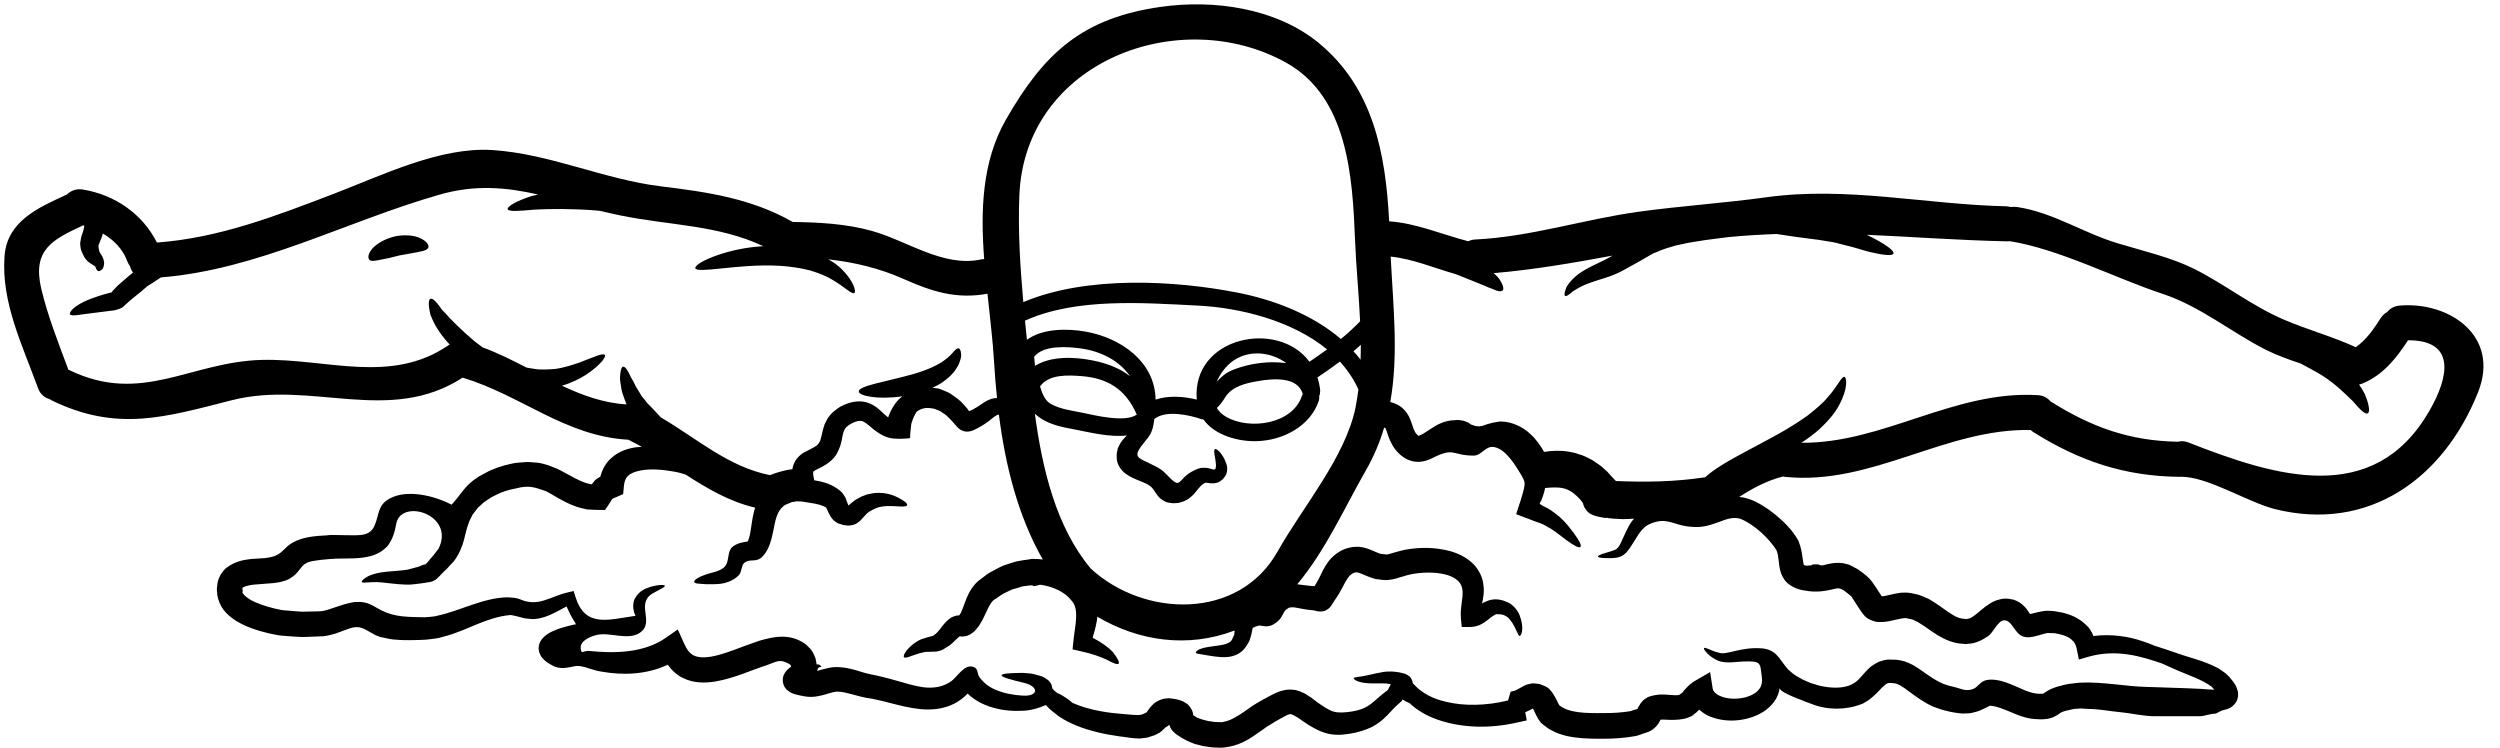 <?xml version="1.0" encoding="UTF-8"?><svg xmlns="http://www.w3.org/2000/svg" xmlns:xlink="http://www.w3.org/1999/xlink" height="36.2" preserveAspectRatio="xMidYMid meet" version="1.0" viewBox="3.8 45.8 121.0 36.2" width="121.0" zoomAndPan="magnify"><g id="change1_1"><path d="M 51.902 65.078 C 51.953 65.066 52.004 65.07 52.055 65.066 C 51.992 64.477 51.949 63.895 51.914 63.324 C 51.852 62.27 51.711 61.148 51.594 60.016 C 50.105 60.289 48.93 59.922 47.559 59.312 C 46.359 58.777 45.145 58.492 43.891 58.352 C 44.141 58.492 44.359 58.648 44.531 58.82 C 45.133 59.41 45.246 59.93 45.152 59.98 C 45.027 60.059 44.711 59.711 44.117 59.359 C 43.828 59.172 43.445 59.023 43.016 58.891 C 42.574 58.777 42.078 58.699 41.535 58.664 C 40.457 58.605 39.445 58.719 38.711 58.793 C 37.973 58.871 37.488 58.91 37.453 58.781 C 37.422 58.656 37.816 58.391 38.562 58.137 C 39.121 57.945 39.871 57.766 40.742 57.715 C 38.543 56.68 36.199 56.715 33.828 56.227 C 33.5 56.16 33.176 56.086 32.859 56.008 C 32.781 56.004 32.703 55.992 32.617 55.984 C 31.461 55.895 30.418 55.906 29.684 55.945 C 28.914 56.012 28.406 56.059 28.371 55.918 C 28.352 55.797 28.77 55.531 29.531 55.289 C 29.629 55.262 29.742 55.246 29.844 55.215 C 28.328 54.871 26.809 54.719 25.066 55.223 C 20.539 56.516 16.32 58.844 11.586 59.227 C 11.461 59.312 11.336 59.398 11.199 59.484 C 11.109 59.539 11.02 59.594 10.93 59.652 C 10.84 59.73 10.742 59.809 10.652 59.891 C 10.465 60.043 10.285 60.188 10.109 60.332 C 10.027 60.402 9.945 60.477 9.867 60.551 C 9.793 60.613 9.766 60.668 9.645 60.719 C 9.59 60.742 9.539 60.766 9.48 60.781 L 9.363 60.816 C 8.945 60.867 8.566 60.918 8.25 60.957 C 7.668 61.02 7.234 61.137 7.184 61.004 C 7.145 60.895 7.402 60.586 8.074 60.309 C 8.391 60.184 8.754 60.059 9.176 59.957 L 9.219 59.945 C 9.211 59.941 9.211 59.941 9.211 59.941 C 9.219 59.922 9.23 59.906 9.234 59.902 C 9.312 59.816 9.395 59.73 9.477 59.641 C 9.656 59.484 9.844 59.324 10.035 59.156 C 10.105 59.098 10.172 59.047 10.238 58.992 C 10.172 58.902 10.121 58.797 10.094 58.688 C 10.047 58.625 10.004 58.551 9.969 58.465 C 9.75 57.855 9.309 57.414 8.777 57.102 C 8.762 57.176 8.742 57.227 8.699 57.348 C 8.668 57.426 8.613 57.543 8.602 57.586 C 8.594 57.613 8.582 57.637 8.574 57.656 C 8.574 57.668 8.574 57.68 8.566 57.691 C 8.551 57.715 8.582 57.789 8.578 57.84 L 8.594 57.883 C 8.582 57.918 8.613 57.996 8.703 58.133 C 8.789 58.258 8.863 58.461 8.832 58.613 C 8.812 58.789 8.75 58.832 8.703 58.871 C 8.652 58.91 8.605 58.93 8.562 58.922 C 8.523 58.91 8.488 58.879 8.461 58.82 C 8.445 58.793 8.43 58.758 8.418 58.719 C 8.41 58.688 8.375 58.676 8.363 58.664 C 8.324 58.629 8.297 58.629 8.207 58.566 C 8.125 58.512 7.934 58.398 7.82 58.121 C 7.777 58.023 7.727 57.945 7.703 57.809 C 7.691 57.73 7.68 57.645 7.68 57.562 C 7.691 57.492 7.703 57.426 7.715 57.359 C 7.742 57.207 7.777 57.137 7.816 57.02 C 7.82 57.008 7.871 56.82 7.871 56.785 L 7.883 56.727 C 7.867 56.719 7.844 56.715 7.828 56.707 C 6.328 57.398 5.355 57.891 5.797 59.777 C 6.121 61.129 6.629 62.406 7.113 63.703 C 7.133 63.711 7.148 63.715 7.168 63.719 C 10.668 65.406 13.004 63.312 16.473 63.219 C 19.594 63.141 22.727 64.434 25.527 62.496 C 25.535 62.488 25.547 62.484 25.566 62.477 C 25.176 62.059 24.883 61.629 24.711 61.219 C 24.684 61.148 24.656 61.082 24.629 61.02 C 24.613 60.957 24.605 60.902 24.594 60.844 C 24.57 60.738 24.559 60.637 24.555 60.555 C 24.547 60.395 24.57 60.289 24.633 60.262 C 24.695 60.234 24.785 60.289 24.898 60.41 C 24.957 60.473 25.016 60.543 25.086 60.641 C 25.113 60.688 25.152 60.73 25.188 60.789 C 25.227 60.828 25.273 60.871 25.316 60.918 C 25.629 61.281 26.148 61.789 26.746 62.301 C 26.887 62.41 27.023 62.512 27.156 62.613 C 27.887 62.879 28.582 63.23 29.273 63.586 C 29.367 63.609 29.465 63.625 29.559 63.637 L 29.746 63.664 C 29.758 63.668 29.801 63.676 29.816 63.676 L 29.922 63.68 C 30.051 63.68 30.211 63.691 30.316 63.68 C 30.43 63.676 30.539 63.664 30.645 63.66 C 31.098 63.602 31.504 63.461 31.855 63.344 C 32.543 63.078 32.996 62.867 33.074 62.98 C 33.145 63.082 32.844 63.484 32.16 63.941 C 31.855 64.133 31.465 64.332 30.996 64.469 C 31.984 64.93 33.004 65.305 34.125 65.375 C 34.094 65.285 34.059 65.195 34.023 65.109 C 33.957 64.926 33.895 64.762 33.871 64.59 C 33.844 64.426 33.82 64.281 33.809 64.156 C 33.809 64.031 33.816 63.926 33.828 63.84 C 33.848 63.664 33.895 63.562 33.957 63.547 C 34.02 63.535 34.102 63.613 34.188 63.766 C 34.234 63.84 34.285 63.934 34.328 64.047 C 34.391 64.145 34.453 64.258 34.516 64.383 C 34.566 64.508 34.652 64.633 34.734 64.766 C 34.777 64.836 34.816 64.906 34.859 64.98 C 34.91 65.039 34.961 65.105 35.02 65.168 C 35.07 65.23 35.113 65.309 35.176 65.359 C 35.25 65.434 35.324 65.512 35.398 65.586 C 35.527 65.723 35.656 65.863 35.793 66.008 C 37.527 67.02 39.047 68.395 41.066 68.797 C 41.246 68.723 41.445 68.66 41.637 68.609 C 41.816 68.559 41.992 68.523 42.156 68.508 C 42.156 68.496 42.156 68.484 42.156 68.48 C 42.18 68.316 42.266 68.121 42.383 67.977 C 42.5 67.84 42.641 67.738 42.742 67.684 C 43.191 67.457 43.363 67.383 43.445 67.223 C 43.551 67.094 43.562 66.766 43.711 66.336 C 43.762 66.234 43.812 66.129 43.867 66.031 C 43.934 65.941 44.012 65.852 44.09 65.766 C 44.254 65.633 44.434 65.484 44.598 65.422 C 44.914 65.27 45.344 65.152 45.773 65.281 C 46.195 65.422 46.41 65.68 46.582 65.828 C 46.66 65.902 46.723 65.953 46.785 66.004 C 46.93 65.609 47.137 65.234 47.477 64.98 C 46.258 65.16 45.363 64.949 45.363 64.75 C 45.355 64.473 46.609 64.293 48.004 63.906 C 48.699 63.703 49.258 63.449 49.582 63.18 C 49.891 62.965 50.074 62.605 50.203 62.664 C 50.266 62.68 50.305 62.777 50.316 62.93 C 50.328 63.004 50.32 63.098 50.277 63.223 C 50.242 63.348 50.184 63.488 50.102 63.609 C 49.949 63.879 49.684 64.117 49.367 64.336 C 49.234 64.422 49.086 64.496 48.93 64.57 C 49.023 64.578 49.113 64.59 49.203 64.602 C 49.309 64.625 49.406 64.676 49.508 64.715 C 49.602 64.754 49.707 64.793 49.789 64.844 C 49.875 64.902 49.961 64.965 50.039 65.02 C 50.207 65.141 50.34 65.258 50.445 65.383 C 50.547 65.484 50.688 65.664 50.688 65.676 C 50.695 65.68 50.699 65.699 50.719 65.699 L 50.734 65.691 L 50.859 65.633 C 50.98 65.57 51.031 65.535 51.141 65.469 C 51.234 65.406 51.34 65.332 51.457 65.258 C 51.57 65.191 51.699 65.117 51.902 65.078 Z M 56.684 63.246 C 57.379 63.383 58.008 63.625 58.492 64.008 C 57.973 63.246 57.07 62.801 56.133 62.668 C 55.484 62.578 54.309 62.484 53.852 63.07 C 53.863 63.195 53.875 63.348 53.895 63.508 C 54.676 63.02 55.816 63.07 56.684 63.246 Z M 56.191 65.777 C 56.809 65.906 58.254 66.266 58.82 65.867 C 58.254 64.559 57.312 64.105 56.191 64.008 C 55.516 63.953 54.578 63.895 54.137 64.5 C 54.25 64.879 54.391 65.215 54.684 65.363 C 55.148 65.613 55.684 65.672 56.191 65.777 Z M 65.352 63.332 C 65.59 63.332 65.828 63.344 66.055 63.375 C 65.336 62.84 64.281 62.711 63.492 63.258 C 63.16 63.488 62.859 63.867 62.691 64.281 C 62.883 64.059 63.098 63.863 63.441 63.715 C 64.035 63.473 64.707 63.344 65.352 63.332 Z M 66.816 64.953 C 66.828 64.926 66.844 64.906 66.855 64.879 C 66.617 64.004 65.395 64.121 64.68 64.246 C 64.109 64.344 63.43 64.496 63.102 65.027 C 62.98 65.223 62.855 65.395 62.695 65.547 C 62.797 65.715 62.945 65.863 63.156 65.98 C 64.281 66.625 66.363 66.336 66.816 64.953 Z M 67.176 63.309 C 67.465 63.117 67.75 62.914 68.031 62.711 C 66.324 61.309 63.793 60.688 61.766 60.59 C 59.145 60.461 55.887 60.199 53.41 61.32 C 53.441 61.629 53.469 61.934 53.504 62.246 C 54.254 61.691 55.473 61.691 56.355 61.852 C 58.07 62.16 59.707 63.32 59.73 65.141 C 60.352 64.934 61.082 64.98 61.723 65.141 C 61.477 62.09 65.664 61.246 67.176 63.309 Z M 69.629 61.352 C 69.57 60.027 69.434 58.699 69.383 57.391 C 69.262 54.387 69.043 50.504 66.055 48.836 C 60.895 45.965 53.395 48.773 53.137 55.258 C 53.066 56.957 53.176 58.699 53.328 60.422 C 56.398 59.125 60.68 59.371 63.703 59.965 C 65.43 60.301 67.309 61.016 68.699 62.207 C 69.027 61.941 69.336 61.652 69.629 61.352 Z M 69.406 65.535 C 69.461 65.242 69.508 64.949 69.547 64.652 C 69.324 64.152 69.016 63.703 68.652 63.301 C 68.289 63.57 67.93 63.824 67.562 64.07 C 67.629 64.27 67.676 64.484 67.699 64.711 C 67.699 64.742 67.691 64.766 67.688 64.793 C 67.688 64.828 67.688 64.855 67.68 64.887 C 67.676 64.891 67.676 64.895 67.676 64.902 C 67.664 64.926 67.656 64.949 67.648 64.969 C 67.656 65.031 67.656 65.098 67.637 65.18 C 67.227 66.426 65.902 67.117 64.629 67.152 C 63.742 67.18 62.594 66.875 62.047 66.102 C 62.02 66.094 61.988 66.102 61.957 66.09 C 61.387 65.891 60.223 65.625 59.668 66.082 C 59.66 66.121 59.66 66.168 59.652 66.215 C 59.617 66.355 59.621 66.477 59.543 66.66 C 59.527 66.75 59.375 66.988 59.277 67.09 C 58.516 68.016 58.82 67.887 59.766 68.391 C 59.918 68.469 60.082 68.574 60.234 68.738 C 61.059 69.613 60.707 68.965 61.641 68.547 L 61.793 68.48 L 61.84 68.469 C 61.859 68.461 61.891 68.457 61.891 68.457 L 61.941 68.449 C 61.996 68.434 62.238 68.441 62.285 68.461 C 62.375 68.48 62.426 68.496 62.477 68.512 C 62.504 68.52 62.531 68.523 62.531 68.523 C 62.543 68.547 62.539 68.52 62.562 68.535 C 62.578 68.512 62.602 68.496 62.629 68.48 L 62.617 68.5 C 62.645 68.5 62.664 68.332 62.645 68.219 C 62.637 68.094 62.613 67.977 62.594 67.879 C 62.562 67.688 62.551 67.57 62.602 67.535 C 62.645 67.512 62.754 67.574 62.891 67.742 C 62.953 67.828 63.031 67.938 63.094 68.09 C 63.148 68.242 63.262 68.418 63.148 68.766 C 63.148 68.773 63.137 68.785 63.137 68.785 C 63.094 68.855 63.047 68.926 62.988 68.992 C 62.906 69.055 62.82 69.141 62.703 69.164 C 62.453 69.234 62.273 69.164 62.184 69.164 C 62.16 69.164 62.148 69.164 62.145 69.164 C 62.145 69.168 62.137 69.172 62.113 69.18 L 62.062 69.207 L 62.047 69.215 L 62.012 69.242 C 61.945 69.277 61.883 69.359 61.793 69.461 C 61.695 69.574 61.602 69.727 61.406 69.879 C 61.328 69.953 61.125 70.062 61.035 70.082 L 60.91 70.121 L 60.883 70.129 L 60.809 70.145 C 60.797 70.145 60.777 70.145 60.777 70.145 L 60.684 70.152 C 60.566 70.168 60.406 70.145 60.25 70.102 C 60.074 70.027 59.922 69.91 59.836 69.797 C 59.668 69.57 59.617 69.461 59.543 69.395 L 59.52 69.367 C 59.488 69.34 59.418 69.285 59.328 69.234 C 59.07 69.094 58.707 69.016 58.312 68.75 C 58.117 68.621 57.887 68.344 57.852 68.031 C 57.848 67.953 57.848 67.867 57.848 67.789 C 57.852 67.699 57.863 67.699 57.871 67.645 L 57.883 67.586 L 57.898 67.512 L 57.91 67.488 L 57.926 67.445 L 58.008 67.281 C 58.117 67.105 58.23 66.98 58.344 66.875 C 57.527 66.977 56.531 66.723 55.875 66.598 C 55.137 66.461 54.434 66.332 53.887 65.824 C 54.25 68.5 54.906 71.297 56.594 73.32 C 59.172 75.695 63.766 75.832 65.641 72.484 C 66.844 70.34 68.895 67.965 69.406 65.535 Z M 69.652 63.211 C 69.656 62.977 69.668 62.73 69.664 62.488 C 69.547 62.598 69.426 62.699 69.309 62.801 C 69.426 62.93 69.547 63.07 69.652 63.211 Z M 121.367 65.711 C 122.371 63.984 122.637 62.258 120.348 62.27 C 119.801 63.117 119.152 63.93 118.203 64.336 C 118.133 64.371 118.055 64.395 117.98 64.41 C 118.086 64.57 118.184 64.727 118.258 64.875 C 118.473 65.395 118.512 65.742 118.402 65.805 C 118.285 65.879 118.023 65.625 117.676 65.215 C 117.316 64.867 116.84 64.387 116.188 63.969 C 115.832 63.754 115.48 63.57 115.16 63.398 C 114.59 63.207 114.027 63.008 113.484 62.738 C 111.812 61.895 110.289 60.625 108.496 60.031 C 106.164 59.262 103.473 57.855 101.07 57.473 C 101.02 57.477 100.977 57.488 100.918 57.48 C 98.602 57.43 96.383 57.262 94.156 57.164 C 94.289 57.234 94.422 57.301 94.543 57.363 C 95.145 57.684 95.488 57.953 95.445 58.07 C 95.398 58.195 94.965 58.156 94.301 57.996 C 93.98 57.922 93.586 57.777 93.172 57.684 C 92.965 57.641 92.746 57.566 92.527 57.523 C 92.301 57.488 92.07 57.453 91.832 57.41 C 91.086 57.32 90.367 57.219 89.785 57.125 C 89.012 57.156 88.234 57.199 87.441 57.277 C 87.215 57.301 86.988 57.336 86.766 57.363 C 86.453 57.402 86.113 57.449 85.758 57.512 C 85.469 57.551 85.176 57.629 84.875 57.691 C 84.598 57.777 84.324 57.844 83.988 57.996 L 83.781 58.082 L 83.566 58.207 C 83.422 58.289 83.281 58.371 83.148 58.449 C 82.859 58.605 82.59 58.758 82.324 58.906 C 81.719 59.227 81.188 59.324 80.789 59.477 C 80.383 59.613 80.117 59.781 79.926 59.902 C 79.734 60.07 79.609 60.16 79.551 60.121 C 79.496 60.086 79.52 59.934 79.621 59.691 C 79.773 59.426 80.074 59.105 80.504 58.867 C 80.902 58.625 81.41 58.441 81.844 58.172 C 79.926 58.527 78.012 58.859 76.09 59.02 C 76.145 59.07 76.207 59.121 76.254 59.172 C 76.406 59.32 76.488 59.512 76.535 59.629 C 76.574 59.754 76.57 59.832 76.512 59.871 C 76.461 59.91 76.367 59.906 76.258 59.871 C 76.141 59.844 76.031 59.77 75.848 59.715 C 75.523 59.566 75.043 59.391 74.52 59.172 C 74.426 59.137 74.34 59.098 74.246 59.066 C 73.203 58.77 72.191 58.332 71.109 58.219 C 71.23 60.625 71.496 62.98 71.09 65.258 C 71.309 65.309 71.562 65.422 71.742 65.613 C 71.992 65.867 72.07 66.133 72.129 66.297 C 72.184 66.473 72.223 66.586 72.27 66.672 C 72.309 66.754 72.348 66.805 72.406 66.855 L 72.445 66.891 C 72.422 66.918 72.66 66.828 72.887 66.66 C 73.129 66.508 73.41 66.285 73.852 66.18 C 73.953 66.152 74.059 66.145 74.168 66.141 C 74.27 66.129 74.379 66.117 74.52 66.145 C 74.656 66.156 74.773 66.215 74.891 66.27 C 74.926 66.293 74.953 66.32 74.988 66.344 C 75.133 66.395 75.27 66.449 75.348 66.426 L 75.395 66.438 C 75.445 66.422 75.484 66.418 75.531 66.418 C 75.574 66.398 75.625 66.383 75.672 66.371 C 75.699 66.359 75.734 66.348 75.762 66.336 C 75.812 66.324 75.867 66.309 75.926 66.293 C 75.969 66.281 76.004 66.27 76.051 66.258 C 76.172 66.242 76.297 66.219 76.434 66.195 L 76.48 66.203 C 76.949 66.215 77.484 66.434 77.875 66.812 C 78.148 67.059 78.355 67.359 78.535 67.672 C 78.918 67.609 79.32 67.594 79.723 67.66 C 79.898 67.688 80.066 67.727 80.23 67.789 C 80.402 67.836 80.559 67.906 80.711 67.988 C 80.859 68.051 81.016 68.168 81.164 68.27 C 81.332 68.379 81.391 68.457 81.504 68.551 L 81.609 68.648 L 81.676 68.723 L 81.812 68.875 C 81.875 68.941 81.945 69.016 82.012 69.082 C 83.441 69.141 84.863 69.121 86.281 68.906 C 86.293 68.906 86.305 68.906 86.324 68.906 C 86.492 68.746 86.77 68.535 87.125 68.316 C 87.828 67.875 88.832 67.383 89.879 66.801 C 90.398 66.508 90.879 66.207 91.285 65.914 C 91.672 65.609 92.023 65.32 92.258 65.031 C 92.734 64.512 92.941 63.984 93.078 64.043 C 93.176 64.078 93.258 64.598 92.809 65.414 C 92.605 65.812 92.258 66.203 91.84 66.59 C 91.586 66.816 91.297 67.027 90.988 67.23 C 94.934 67.266 98.395 64.68 102.43 64.926 C 102.699 64.941 102.902 65.059 103.039 65.223 C 105.027 66.477 106.875 67.141 109.219 67.18 C 109.359 67.141 109.531 67.141 109.719 67.215 C 113.945 68.875 118.68 70.344 121.367 65.711 Z M 48.574 77.355 C 48.004 77.465 47.633 77.711 47.551 77.605 C 47.52 77.559 47.559 77.445 47.676 77.289 C 47.812 77.125 48.027 76.898 48.41 76.73 L 48.441 76.723 C 48.598 76.672 48.824 76.605 48.969 76.57 C 49.012 76.547 49.152 76.434 49.266 76.289 C 49.348 76.199 49.355 76.156 49.465 76.035 C 49.543 75.934 49.684 75.785 49.848 75.684 L 49.867 75.672 L 49.941 75.645 C 49.992 75.621 50.051 75.605 50.102 75.594 C 50.141 75.586 50.184 75.582 50.227 75.582 C 50.258 75.535 50.293 75.492 50.305 75.465 C 50.34 75.371 50.379 75.281 50.418 75.188 C 50.469 75.051 50.52 74.91 50.574 74.77 C 50.699 74.469 50.918 74.051 51.293 73.812 C 51.422 73.719 51.527 73.621 51.684 73.523 C 51.859 73.43 52.039 73.332 52.219 73.238 C 52.402 73.148 52.582 73.105 52.762 73.043 C 52.945 72.977 53.137 72.941 53.328 72.914 L 53.555 72.883 L 53.668 72.863 L 53.695 72.859 C 53.711 72.852 53.785 72.852 53.785 72.852 L 53.836 72.852 C 53.977 72.859 54.086 72.852 54.273 72.883 C 53.074 70.789 52.457 68.316 52.148 65.879 C 52.141 65.879 52.137 65.875 52.129 65.875 C 52.066 65.875 52.09 65.863 51.914 65.977 C 51.832 66.043 51.746 66.105 51.656 66.18 C 51.566 66.254 51.406 66.359 51.305 66.418 C 51.23 66.457 51.156 66.496 51.086 66.539 C 50.977 66.598 50.863 66.652 50.746 66.676 C 50.508 66.734 50.258 66.633 50.09 66.422 C 49.891 66.195 49.859 66.156 49.75 66.047 C 49.66 65.949 49.559 65.863 49.457 65.805 L 49.309 65.699 C 49.254 65.672 49.199 65.66 49.141 65.633 C 49.086 65.613 49.027 65.582 48.969 65.574 C 48.906 65.57 48.852 65.562 48.789 65.551 C 48.562 65.523 48.348 65.59 48.164 65.73 C 48.117 65.812 48.066 65.891 48.027 65.98 C 47.988 66.078 47.949 66.172 47.918 66.281 C 47.902 66.297 47.891 66.488 47.875 66.602 C 47.855 66.734 47.855 66.867 47.848 67.004 C 47.707 67.031 47.504 67.031 47.32 67.039 C 47.141 67.027 46.949 67.039 46.738 66.961 C 46.445 66.863 46.191 66.676 45.992 66.508 C 45.789 66.332 45.621 66.195 45.508 66.18 C 45.406 66.152 45.234 66.18 45.02 66.293 C 44.816 66.406 44.699 66.5 44.637 66.688 C 44.551 66.875 44.574 67.266 44.309 67.742 C 44.043 68.234 43.473 68.441 43.254 68.562 C 43.133 68.645 43.18 68.609 43.16 68.652 C 43.145 68.711 43.168 68.867 43.207 69.031 L 43.184 69.039 C 43.602 69.113 44.047 69.207 44.469 69.559 C 44.582 69.664 44.531 69.609 44.625 69.738 C 44.66 69.785 44.688 69.836 44.715 69.879 L 44.75 69.965 C 44.793 70.074 44.816 70.152 44.844 70.219 L 44.863 70.266 C 44.953 70.195 45.094 70.066 45.23 69.977 C 45.309 69.938 45.383 69.891 45.461 69.852 L 45.52 69.82 L 45.539 69.812 L 45.594 69.797 L 45.68 69.762 C 45.789 69.715 45.996 69.684 46.141 69.66 C 46.734 69.613 47.129 69.805 47.371 69.938 C 47.613 70.074 47.727 70.18 47.707 70.246 C 47.688 70.316 47.523 70.328 47.266 70.309 C 47.004 70.297 46.633 70.258 46.27 70.367 C 46.141 70.422 45.875 70.535 45.738 70.672 C 45.66 70.75 45.609 70.812 45.473 70.961 L 45.422 71.016 L 45.328 71.086 C 45.27 71.137 45.195 71.176 45.09 71.203 C 44.992 71.23 44.898 71.246 44.805 71.234 C 44.727 71.23 44.598 71.207 44.562 71.195 L 44.449 71.156 L 44.387 71.141 C 44.387 71.137 44.328 71.113 44.328 71.113 C 44.32 71.105 44.297 71.094 44.297 71.094 L 44.258 71.066 C 44.23 71.051 44.203 71.027 44.172 71.004 C 44.109 70.953 44.09 70.918 44.066 70.887 C 44.039 70.852 44.012 70.812 43.992 70.785 C 43.965 70.734 43.926 70.664 43.906 70.621 C 43.863 70.531 43.828 70.445 43.801 70.402 L 43.789 70.371 C 43.641 70.266 43.344 70.18 43.016 70.141 L 42.957 70.129 C 42.766 70.094 42.57 70.062 42.406 70.066 C 42.301 70.055 42.27 70.094 42.203 70.094 C 42.156 70.074 42.008 70.152 41.902 70.195 L 41.824 70.23 C 41.812 70.23 41.73 70.285 41.73 70.285 C 41.68 70.34 41.625 70.379 41.586 70.434 C 41.5 70.543 41.426 70.676 41.375 70.848 C 41.262 71.184 41.238 71.609 41.07 72.102 C 41.027 72.227 40.984 72.34 40.891 72.492 L 40.824 72.598 L 40.773 72.656 L 40.727 72.711 L 40.715 72.723 L 40.668 72.773 C 40.648 72.785 40.625 72.809 40.625 72.809 C 40.336 73.023 40.07 72.824 39.809 73.055 C 39.68 73.176 39.699 73.504 39.555 73.645 C 39.262 73.938 38.871 74.039 38.605 74.062 C 38.336 74.086 38.129 74.074 37.957 74.074 C 37.629 74.051 37.41 74.051 37.398 73.965 C 37.387 73.895 37.531 73.758 37.891 73.633 C 38.195 73.508 38.691 73.473 38.906 73.191 C 39.078 72.965 39.016 72.609 39.16 72.379 C 39.16 72.371 39.191 72.328 39.191 72.328 L 39.27 72.254 L 39.32 72.215 C 39.395 72.164 39.539 72.102 39.602 72.086 C 39.738 72.051 39.855 72.031 39.934 72.016 C 39.953 72.016 39.969 72.016 39.98 72.012 L 40.016 71.965 L 40.016 71.938 C 40.02 71.926 40.055 71.848 40.07 71.777 C 40.156 71.484 40.168 71.043 40.301 70.531 C 40.312 70.48 40.332 70.43 40.348 70.371 C 39.105 70.078 38.035 69.449 36.992 68.773 C 36.809 68.711 36.625 68.66 36.414 68.625 C 35.895 68.531 35.301 68.473 34.793 68.574 C 34.539 68.621 34.305 68.715 34.195 68.836 C 34.07 68.953 34.02 69.102 33.996 69.328 L 33.961 69.715 L 33.629 69.859 L 33.441 69.941 L 33.391 70.016 L 33.258 70.227 L 33.082 70.484 L 32.793 70.48 C 32.602 70.473 32.406 70.473 32.215 70.457 C 32.035 70.41 31.832 70.379 31.66 70.309 C 31.316 70.191 31.008 70.016 30.742 69.867 L 30.477 69.711 C 30.391 69.672 30.293 69.598 30.23 69.574 C 29.668 69.383 29.406 69.27 28.77 69.441 C 28.43 69.5 28.098 69.602 27.801 69.758 L 27.582 69.867 L 27.379 70.004 C 27.316 70.051 27.242 70.09 27.188 70.137 L 27.047 70.27 C 26.945 70.328 26.832 70.504 26.723 70.645 L 26.66 70.723 L 26.656 70.746 L 26.629 70.797 L 26.531 70.992 C 26.418 71.266 26.344 71.551 26.266 71.898 C 26.176 72.254 26.016 72.633 25.762 72.973 C 25.648 73.09 25.535 73.207 25.43 73.328 C 25.328 73.418 25.23 73.516 25.148 73.605 L 25.074 73.684 C 25.039 73.711 25.027 73.734 24.965 73.789 C 24.883 73.887 24.656 73.973 24.598 73.973 C 24.422 74.004 24.328 74.012 24.191 74.035 C 23.953 74.062 23.66 74.113 23.422 74.094 C 22.93 74.078 22.57 74.012 22.27 73.988 C 21.699 73.934 21.348 74.055 21.309 73.965 C 21.297 73.926 21.359 73.852 21.504 73.758 C 21.633 73.66 21.926 73.555 22.246 73.504 C 22.578 73.453 22.98 73.441 23.391 73.391 C 23.594 73.371 23.77 73.297 24.031 73.238 C 24.141 73.203 24.297 73.117 24.379 73.117 C 24.379 73.117 24.395 73.113 24.41 73.094 L 24.473 73.039 C 24.566 72.914 24.672 72.801 24.773 72.684 C 24.859 72.574 24.945 72.469 25.027 72.355 C 25.832 70.727 23.297 69.926 22.992 71.09 C 22.945 71.281 22.918 71.57 22.75 71.914 L 22.676 72.051 L 22.621 72.137 L 22.594 72.176 L 22.582 72.199 C 22.578 72.203 22.531 72.258 22.531 72.258 L 22.516 72.27 L 22.395 72.379 C 22.227 72.531 22.055 72.598 21.883 72.672 C 21.543 72.781 21.227 72.812 20.93 72.824 C 20.633 72.836 20.359 72.832 20.113 72.836 C 19.637 72.859 18.914 72.922 18.688 73.023 C 18.645 73.043 18.551 73.102 18.52 73.117 C 18.508 73.129 18.488 73.141 18.469 73.168 C 18.41 73.219 18.344 73.32 18.215 73.473 L 18.102 73.598 C 18.043 73.648 17.977 73.707 17.906 73.75 C 17.844 73.789 17.836 73.797 17.793 73.82 L 17.773 73.832 L 17.711 73.859 C 17.707 73.863 17.68 73.875 17.68 73.875 L 17.598 73.902 C 17.371 73.984 17.195 74 17.02 74.023 C 16.715 74.043 16.414 74.074 16.105 74.094 C 15.84 74.117 15.59 74.199 15.551 74.238 C 15.539 74.25 15.539 74.254 15.539 74.254 C 15.523 74.238 15.535 74.309 15.539 74.34 L 15.547 74.457 L 15.531 74.465 C 15.539 74.535 15.676 74.676 15.875 74.801 C 16.203 75 16.652 75.148 17.098 75.254 L 17.445 75.328 C 17.512 75.34 17.652 75.344 17.758 75.355 C 17.977 75.371 18.184 75.395 18.41 75.406 C 18.656 75.402 18.898 75.395 19.137 75.391 L 19.316 75.383 L 19.359 75.379 L 19.383 75.379 C 19.395 75.379 19.41 75.371 19.41 75.371 C 19.473 75.371 19.582 75.332 19.672 75.309 C 19.898 75.238 20.113 75.164 20.332 75.09 C 20.453 75.051 20.574 75.012 20.723 74.984 L 20.949 74.938 C 21.043 74.934 21.137 74.934 21.23 74.934 C 21.57 74.949 21.82 75.09 22 75.199 C 22.719 75.633 23.262 75.656 24.137 75.672 C 24.316 75.684 24.418 75.672 24.566 75.66 C 24.699 75.648 24.836 75.641 24.977 75.598 C 26.074 75.367 27.18 74.727 28.387 74.707 L 28.344 74.711 C 28.578 74.719 28.816 74.738 28.957 74.801 C 29.863 75.199 30.398 74.676 31.277 74.473 L 31.566 74.406 L 31.641 74.656 C 32.109 76.191 33.195 75.801 34.562 75.605 C 34.539 75.555 34.512 75.504 34.492 75.441 C 34.43 75.227 34.426 74.965 34.527 74.77 C 34.746 74.367 35.07 74.281 35.285 74.203 C 35.73 74.078 35.969 74.105 35.98 74.152 C 35.996 74.215 35.77 74.305 35.41 74.508 C 34.516 75.023 35.543 75.934 34.746 76.441 C 34.176 76.801 33.328 76.391 32.707 76.527 C 32.438 76.582 31.91 76.785 31.906 77.125 C 31.906 77.527 32.059 77.277 32.301 77.305 C 33.512 77.43 34.957 77.418 36.02 76.672 L 36.605 76.266 L 36.918 76.961 C 37.043 77.238 37.188 77.434 37.383 77.527 C 37.574 77.621 37.871 77.641 38.219 77.582 C 38.93 77.453 39.676 77.102 40.555 76.812 C 41.312 76.59 42.035 76.465 42.75 76.949 C 42.844 77.016 42.941 77.125 43.031 77.215 C 43.121 77.316 43.215 77.504 43.266 77.656 C 43.297 77.754 43.285 77.754 43.297 77.797 L 43.316 77.898 L 43.32 77.957 L 43.438 77.961 L 43.562 78.062 C 43.562 78.074 43.445 78.098 43.445 78.098 L 43.383 78.152 C 43.379 78.191 43.363 78.23 43.352 78.273 C 43.496 78.23 43.664 78.18 43.898 78.129 C 44.254 78.047 44.625 78.098 44.918 78.16 C 45.234 78.23 45.426 78.305 45.676 78.375 L 45.863 78.418 L 45.906 78.43 L 45.93 78.434 C 45.941 78.441 45.953 78.441 45.953 78.441 L 46.012 78.453 C 46.145 78.477 46.285 78.504 46.41 78.539 C 46.676 78.598 46.918 78.668 47.156 78.734 C 47.625 78.871 48.059 79 48.461 79.059 C 48.961 79.125 49.441 79.062 49.852 78.762 C 50.148 78.547 50.492 77.898 50.945 78.09 C 51.152 78.18 51.086 78.414 51.211 78.582 C 51.422 78.863 51.672 79.059 52.004 79.191 C 52.402 79.363 52.863 79.441 53.262 79.465 C 54.078 79.531 54.105 79.023 53.355 78.848 C 52.734 78.703 52.262 78.57 52.277 78.484 C 52.289 78.402 52.645 78.375 53.281 78.367 C 53.453 78.387 53.629 78.375 53.848 78.43 C 53.961 78.457 54.078 78.492 54.199 78.527 C 54.281 78.559 54.305 78.578 54.359 78.605 C 54.379 78.609 54.41 78.633 54.457 78.668 C 54.496 78.695 54.531 78.719 54.578 78.762 C 54.617 78.816 54.668 78.875 54.691 78.938 C 54.703 78.973 54.711 79.012 54.719 79.047 L 54.73 79.098 C 54.738 79.16 54.738 79.125 54.758 79.148 C 54.758 79.152 54.789 79.18 54.809 79.203 C 54.812 79.211 54.832 79.227 54.832 79.227 L 54.863 79.254 L 54.938 79.316 C 54.945 79.324 54.957 79.328 54.961 79.34 C 55.148 79.406 55.277 79.504 55.402 79.582 C 55.527 79.66 55.621 79.742 55.707 79.82 C 56.113 80 56.59 80.141 57.117 80.23 C 57.426 80.289 57.754 80.324 58.09 80.352 C 58.414 80.375 58.863 80.438 59.02 80.391 C 59.059 80.398 59.125 80.352 59.18 80.336 L 59.223 80.316 C 59.262 80.293 59.316 80.266 59.34 80.25 C 59.324 80.242 59.312 80.25 59.305 80.254 L 59.363 80.18 C 59.418 80.102 59.492 79.996 59.641 79.859 C 59.793 79.73 60.031 79.621 60.215 79.609 L 60.367 79.594 L 60.48 79.605 L 60.715 79.641 L 60.742 79.645 C 60.754 79.645 60.797 79.66 60.797 79.66 C 60.809 79.66 60.844 79.672 60.844 79.672 L 60.918 79.695 C 60.949 79.707 60.949 79.703 61.008 79.723 C 61.074 79.754 61.148 79.797 61.215 79.844 C 61.328 79.887 61.527 80.176 61.539 80.328 C 61.543 80.355 61.551 80.387 61.551 80.414 L 61.691 80.504 C 61.785 80.566 61.82 80.555 61.891 80.59 C 61.941 80.609 62.012 80.633 62.098 80.652 C 62.184 80.672 62.258 80.703 62.352 80.707 L 62.578 80.742 L 62.902 80.754 C 63.012 80.758 63.023 80.723 63.094 80.719 C 63.355 80.668 63.684 80.477 64.043 80.227 C 64.223 80.102 64.41 79.961 64.625 79.836 C 64.848 79.703 65.004 79.621 65.211 79.508 C 65.414 79.406 65.613 79.277 65.965 79.203 C 66.129 79.16 66.324 79.172 66.512 79.199 C 66.676 79.242 66.832 79.305 66.953 79.367 C 67.059 79.438 67.172 79.504 67.27 79.57 L 67.527 79.766 C 67.637 79.848 67.852 79.996 67.965 80.062 C 68.246 80.238 68.434 80.289 68.738 80.285 C 69.031 80.277 69.398 80.223 69.648 80.137 C 69.867 80.07 70.094 79.934 70.309 79.742 C 70.512 79.559 70.738 79.367 70.969 79.199 C 71.02 79.102 71.07 79.008 71.117 78.914 C 70.977 78.883 70.84 78.871 70.688 78.875 C 70.41 78.871 70.156 78.887 69.941 78.863 C 69.496 78.824 69.32 78.684 69.32 78.629 C 69.332 78.555 69.574 78.578 69.922 78.496 C 70.109 78.465 70.344 78.395 70.641 78.344 C 70.926 78.277 71.371 78.281 71.762 78.402 C 71.805 78.406 71.902 78.453 71.992 78.516 C 72.043 78.547 72.121 78.656 72.145 78.73 L 72.18 78.859 C 72.18 78.883 72.191 78.883 72.195 78.887 C 72.203 78.895 72.23 78.914 72.242 78.934 C 72.309 79 72.379 79.07 72.449 79.137 C 72.523 79.199 72.594 79.238 72.66 79.293 C 72.969 79.508 73.363 79.672 73.812 79.773 C 74.676 79.977 75.734 79.961 76.789 79.703 L 76.914 79.277 C 77.039 79.25 77.121 79.242 77.254 79.164 L 77.371 79.098 L 77.547 79 L 77.656 78.949 C 77.707 78.934 77.762 78.914 77.82 78.906 C 77.926 78.871 78.039 78.871 78.156 78.887 C 78.215 78.895 78.277 78.898 78.332 78.91 L 78.582 79.012 L 78.645 79.047 L 78.66 79.051 L 78.773 79.133 C 78.781 79.137 78.789 79.152 78.789 79.152 C 78.801 79.16 78.93 79.305 78.992 79.414 L 79.09 79.582 L 79.23 79.863 L 79.27 79.934 C 79.734 80.312 80.543 80.324 81.43 80.312 C 81.91 80.316 82.305 80.285 82.695 80.223 C 82.789 80.203 82.852 80.164 82.934 80.148 L 83.051 80.113 C 83.07 80.102 83.07 80.062 83.07 80.062 C 83.09 80.039 83.113 79.996 83.148 79.938 C 83.164 79.895 83.211 79.832 83.273 79.758 C 83.324 79.695 83.395 79.633 83.48 79.59 L 83.543 79.547 L 83.57 79.539 L 83.59 79.527 C 83.598 79.527 83.66 79.504 83.66 79.504 L 83.703 79.492 C 83.762 79.477 83.789 79.465 83.883 79.449 C 83.977 79.43 84.074 79.418 84.168 79.414 C 84.316 79.414 84.453 79.418 84.559 79.43 C 84.781 79.449 84.961 79.457 85.047 79.438 C 85.07 79.438 85.074 79.426 85.098 79.418 C 85.102 79.418 85.109 79.414 85.113 79.406 C 85.16 79.375 85.203 79.344 85.238 79.316 C 85.25 79.293 85.262 79.273 85.277 79.254 C 85.34 79.191 85.547 78.91 85.879 78.73 L 86.57 78.328 L 86.695 79.133 C 86.719 79.277 86.898 79.457 87.223 79.547 C 87.539 79.641 87.898 79.633 88.211 79.566 C 88.527 79.492 88.793 79.352 88.926 79.176 C 89.07 79.012 89.102 78.797 89.07 78.547 C 88.988 78 89.074 77.812 88.441 77.812 C 88.25 77.809 88.062 77.82 87.891 77.836 C 87.547 77.871 87.137 77.887 86.879 77.742 C 86.609 77.609 86.465 77.465 86.379 77.363 C 86.289 77.262 86.254 77.191 86.273 77.168 C 86.293 77.141 86.367 77.16 86.492 77.211 C 86.617 77.266 86.785 77.344 86.996 77.391 C 87.375 77.531 88.062 77.078 89.156 77.188 C 89.301 77.215 89.477 77.25 89.629 77.367 C 89.715 77.418 89.77 77.48 89.828 77.543 C 89.895 77.609 89.934 77.668 89.973 77.723 C 90.051 77.824 90.125 77.926 90.207 78.035 L 90.324 78.176 L 90.34 78.199 C 90.348 78.203 90.426 78.273 90.426 78.273 C 90.645 78.48 90.84 78.57 91.051 78.691 C 91.176 78.746 91.301 78.797 91.426 78.855 C 91.555 78.895 91.691 78.934 91.828 78.977 C 92.367 79.113 93.016 79.141 93.43 78.922 C 93.73 78.762 93.789 78.645 94.094 78.312 C 94.156 78.238 94.262 78.141 94.352 78.062 C 94.453 77.984 94.59 77.906 94.719 77.836 C 94.859 77.793 95.02 77.734 95.168 77.723 C 95.297 77.723 95.43 77.723 95.562 77.73 C 96.172 77.781 96.578 78.102 96.902 78.324 C 97.234 78.559 97.527 78.758 97.828 78.887 C 97.984 78.938 98.098 78.988 98.324 79.035 C 98.703 79.121 98.949 79.293 99.309 79.141 C 99.547 79.047 99.633 78.785 99.934 78.719 C 100.539 78.59 101.266 78.984 101.801 79.211 C 102.051 79.312 102.258 79.363 102.422 79.375 L 102.648 79.379 C 102.684 79.375 102.688 79.375 102.688 79.375 C 102.688 79.375 102.691 79.375 102.703 79.363 L 102.914 79.227 C 103.105 79.121 103.273 79.059 103.473 79.008 C 103.613 78.973 103.738 78.934 103.898 78.906 L 104.418 78.844 L 104.875 78.832 C 105.48 78.844 106.039 78.906 106.57 78.961 C 107.102 79.027 107.562 79.047 108.098 79.059 C 108.605 79.074 109.102 79.09 109.59 79.109 C 109.828 79.121 110.074 79.133 110.312 79.141 C 110.566 79.16 110.781 79.18 110.977 79.18 L 110.953 79.16 L 110.848 79.039 C 110.789 79 110.746 78.973 110.695 78.934 C 110.555 78.848 110.402 78.758 110.23 78.684 C 109.902 78.531 109.562 78.406 109.23 78.266 C 108.949 78.141 108.688 78.023 108.434 77.91 C 107.465 77.578 106.254 77.199 104.898 77.582 L 104.418 77.723 L 104.305 77.168 C 104.246 76.863 104.004 76.621 103.535 76.508 C 103.422 76.473 103.316 76.465 103.215 76.445 C 103.168 76.441 103.07 76.441 103.004 76.441 L 102.895 76.434 L 102.879 76.441 C 102.801 76.457 102.648 76.496 102.5 76.543 L 102.254 76.605 C 102.215 76.617 102.152 76.629 102.09 76.633 C 102.043 76.641 102.055 76.645 101.961 76.645 C 101.887 76.645 101.816 76.633 101.75 76.617 C 101.293 76.492 101.191 75.789 100.781 75.824 C 100.508 75.848 100.258 76.414 100.062 76.559 C 99.902 76.672 99.715 76.793 99.484 76.875 C 99.434 76.898 99.348 76.914 99.281 76.934 L 99.168 76.949 L 99.105 76.957 L 99.043 76.961 L 99.016 76.965 L 98.934 76.973 L 98.773 76.957 C 98.32 76.938 97.914 76.738 97.586 76.547 C 97.27 76.352 96.996 76.137 96.762 75.996 C 96.703 75.961 96.637 75.91 96.586 75.887 C 96.539 75.871 96.492 75.852 96.449 75.824 C 96.426 75.812 96.41 75.801 96.383 75.789 L 96.258 75.762 L 96.02 75.711 C 96.02 75.723 95.879 75.719 95.762 75.75 L 95.246 75.863 C 95.129 75.883 95.008 75.906 94.855 75.906 C 94.77 75.906 94.691 75.906 94.602 75.895 C 94.508 75.871 94.41 75.836 94.312 75.797 C 94.262 75.77 94.207 75.746 94.16 75.707 C 94.098 75.668 94.027 75.594 94.027 75.582 L 93.93 75.465 L 93.793 75.266 L 93.578 74.934 L 93.48 74.785 C 93.445 74.723 93.445 74.734 93.43 74.699 C 93.426 74.688 93.336 74.605 93.336 74.605 L 93.211 74.508 C 93.129 74.441 93.043 74.371 92.98 74.344 C 92.945 74.332 92.906 74.305 92.879 74.293 C 92.855 74.293 92.832 74.289 92.816 74.277 C 92.746 74.262 92.578 74.301 92.281 74.371 C 92.113 74.402 91.879 74.434 91.77 74.43 L 91.586 74.43 L 91.449 74.422 L 91.336 74.41 C 91.051 74.367 90.703 74.344 90.312 74.023 C 90.121 73.848 90.012 73.609 89.969 73.43 C 89.918 73.242 89.91 73.105 89.895 72.988 C 89.871 72.762 89.844 72.605 89.793 72.457 C 89.441 71.848 88.66 71.164 88.07 70.926 C 87.828 70.828 87.531 70.863 87.172 71 C 86.82 71.125 86.387 71.316 85.883 71.309 C 85.742 71.305 85.594 71.293 85.457 71.277 C 84.766 71.18 84.449 70.836 83.707 71.137 C 83.457 71.234 83.293 71.395 83.129 71.625 C 82.977 71.852 82.836 72.105 82.691 72.316 C 82.605 72.422 82.543 72.535 82.418 72.625 C 82.305 72.727 82.156 72.77 82.051 72.789 C 81.836 72.824 81.684 72.812 81.547 72.812 C 81.289 72.809 81.148 72.785 81.141 72.738 C 81.137 72.695 81.266 72.633 81.516 72.559 C 81.633 72.52 81.801 72.48 81.949 72.422 C 82.09 72.359 82.148 72.277 82.254 72.062 C 82.355 71.848 82.453 71.609 82.605 71.32 C 82.668 71.191 82.762 71.043 82.887 70.902 C 82.703 70.914 82.516 70.926 82.328 70.926 C 82.18 70.918 82.027 70.914 81.871 70.902 L 81.633 70.875 L 81.617 70.859 C 81.609 70.859 81.547 70.867 81.547 70.867 L 81.516 70.867 L 81.453 70.863 L 81.324 70.84 C 81.246 70.828 81.137 70.809 81.027 70.773 C 81 70.773 80.852 70.719 80.762 70.66 C 80.727 70.648 80.621 70.562 80.555 70.461 C 80.52 70.418 80.484 70.359 80.469 70.32 L 80.441 70.246 L 80.41 70.145 C 80.41 70.141 80.395 70.113 80.371 70.09 L 80.293 69.988 L 80.105 69.797 L 79.898 69.625 C 79.758 69.539 79.629 69.469 79.473 69.434 C 79.215 69.371 78.898 69.391 78.582 69.418 C 78.566 69.531 78.535 69.633 78.508 69.711 C 78.48 69.812 78.453 69.891 78.418 69.965 L 78.402 70.027 L 78.391 70.043 L 78.371 70.066 C 78.359 70.105 78.32 70.152 78.32 70.184 C 78.355 70.207 78.391 70.23 78.422 70.254 C 78.457 70.27 78.441 70.27 78.516 70.305 C 78.57 70.332 78.633 70.359 78.688 70.391 C 78.914 70.504 79.105 70.688 79.289 70.82 C 79.609 71.105 79.812 71.395 79.961 71.586 C 80.262 71.992 80.355 72.207 80.293 72.27 C 80.23 72.332 80.023 72.242 79.609 71.938 C 79.395 71.785 79.164 71.582 78.852 71.383 C 78.684 71.305 78.543 71.184 78.32 71.113 C 78.27 71.094 78.215 71.078 78.156 71.055 C 78.066 71.027 77.977 70.992 77.887 70.953 C 77.676 70.875 77.457 70.789 77.23 70.707 L 77.184 70.688 C 77.184 70.672 77.199 70.66 77.199 70.645 L 77.223 70.559 L 77.281 70.379 C 77.32 70.258 77.359 70.137 77.402 70.012 C 77.488 69.711 77.535 69.586 77.559 69.457 C 77.621 69.164 77.602 69.102 77.445 68.816 C 77.172 68.367 76.684 67.512 76.09 67.434 C 75.684 67.383 75.512 67.852 75.121 67.852 C 74.059 67.848 74.203 67.426 73.133 67.969 C 72.953 68.059 72.699 68.164 72.379 68.152 C 72.223 68.145 72.07 68.105 71.93 68.043 C 71.863 68.012 71.781 67.969 71.727 67.93 L 71.582 67.816 C 71.398 67.66 71.234 67.449 71.141 67.246 C 71.031 67.043 70.969 66.84 70.926 66.703 C 70.887 66.574 70.852 66.512 70.84 66.512 C 70.84 66.512 70.836 66.508 70.793 66.496 C 70.586 67.195 70.297 67.891 69.906 68.57 C 68.891 70.34 67.953 72.453 66.586 74.078 C 66.613 74.086 66.641 74.086 66.668 74.09 C 66.93 74.117 67.129 74.152 67.289 74.164 L 67.426 74.168 L 67.523 74.004 C 67.594 73.898 67.617 73.824 67.664 73.746 C 67.766 73.535 67.871 73.293 68.059 73.027 C 68.246 72.762 68.551 72.496 68.922 72.359 C 69.031 72.328 69.145 72.293 69.258 72.277 C 69.375 72.27 69.512 72.254 69.617 72.27 C 69.855 72.297 70.055 72.371 70.195 72.434 C 70.383 72.516 70.523 72.574 70.617 72.605 L 70.66 72.613 C 70.664 72.605 70.766 72.621 70.766 72.621 C 70.844 72.625 70.969 72.648 70.953 72.633 C 71.004 72.633 71.508 72.465 71.812 72.406 C 72.598 72.27 73.285 72.289 74.012 72.48 C 74.359 72.582 74.715 72.746 75.023 73.016 C 75.32 73.27 75.547 73.699 75.586 74.027 C 75.656 74.445 75.586 74.75 75.531 75.004 C 75.727 74.898 75.961 74.785 76.297 74.812 C 76.406 74.836 76.48 74.836 76.613 74.887 C 76.746 74.945 76.898 74.992 76.977 75.078 C 77.164 75.227 77.281 75.414 77.348 75.57 C 77.598 76.23 77.422 76.578 77.359 76.578 C 77.258 76.598 77.215 76.227 76.906 75.82 C 76.836 75.723 76.738 75.641 76.633 75.594 C 76.574 75.547 76.531 75.57 76.488 75.543 C 76.441 75.527 76.305 75.531 76.207 75.527 C 76.184 75.547 76.039 75.605 75.875 75.75 C 75.785 75.82 75.676 75.91 75.523 75.996 C 75.371 76.086 75.16 76.148 74.93 76.148 L 74.547 76.148 L 74.508 75.723 C 74.477 75.406 74.531 75.117 74.559 74.871 C 74.598 74.621 74.598 74.402 74.574 74.289 C 74.523 74.066 74.445 73.977 74.297 73.852 C 74.156 73.738 73.949 73.648 73.711 73.594 C 73.234 73.48 72.609 73.492 72.082 73.598 C 71.914 73.633 71.793 73.672 71.641 73.719 C 71.473 73.758 71.324 73.84 70.977 73.871 C 70.789 73.887 70.742 73.863 70.648 73.859 L 70.52 73.84 L 70.414 73.832 L 70.285 73.797 C 70.043 73.727 69.867 73.637 69.727 73.582 C 69.477 73.484 69.445 73.492 69.363 73.516 L 69.336 73.523 L 69.32 73.531 C 69.23 73.57 69.152 73.621 69.055 73.746 C 68.957 73.883 68.855 74.074 68.742 74.293 C 68.668 74.422 68.598 74.566 68.535 74.648 L 68.352 74.926 L 68.238 75.105 C 68.238 75.113 68.172 75.203 68.121 75.242 C 68.059 75.293 67.984 75.34 67.918 75.367 C 67.801 75.402 67.68 75.406 67.566 75.383 L 67.461 75.363 C 67.426 75.355 67.445 75.344 67.371 75.34 L 67.223 75.324 C 66.941 75.301 66.703 75.238 66.527 75.211 C 66.352 75.176 66.258 75.199 66.223 75.211 C 66.227 75.176 66.113 75.262 66.035 75.316 C 66.008 75.34 66.016 75.328 65.98 75.371 C 65.953 75.406 65.906 75.52 65.828 75.648 C 65.762 75.781 65.605 75.922 65.449 76.012 C 65.262 76.125 65.113 76.113 65.043 76.113 C 64.957 76.105 64.906 76.098 64.859 76.09 L 64.766 76.074 C 64.762 76.074 64.734 76.078 64.734 76.078 L 64.648 76.105 L 64.555 76.129 C 64.543 76.141 64.527 76.152 64.512 76.156 L 64.453 76.18 C 64.438 76.168 64.441 76.203 64.426 76.211 C 64.398 76.305 64.391 76.453 64.324 76.656 C 64.258 76.895 64.176 76.977 64.113 77.086 C 63.98 77.281 63.848 77.387 63.691 77.465 C 63.387 77.617 63.121 77.609 62.91 77.605 C 62.488 77.578 62.207 77.504 62.008 77.48 C 61.82 77.445 61.695 77.445 61.68 77.391 C 61.668 77.344 61.746 77.25 61.98 77.18 C 62.195 77.109 62.527 77.086 62.879 77.027 C 63.051 77 63.234 76.949 63.34 76.859 C 63.391 76.832 63.438 76.746 63.441 76.73 C 63.469 76.672 63.492 76.609 63.523 76.555 C 63.562 76.48 63.527 76.473 63.543 76.434 C 63.551 76.414 63.551 76.367 63.555 76.316 C 61.301 77.18 58.91 76.836 56.91 75.648 C 56.906 75.711 56.898 75.785 56.887 75.848 C 56.832 76.164 56.754 76.43 56.684 76.668 C 57.117 76.887 57.469 77.148 57.668 77.367 C 57.906 77.672 57.996 77.863 57.938 77.922 C 57.879 77.977 57.68 77.906 57.379 77.734 C 57.07 77.594 56.652 77.43 56.039 77.305 L 55.711 77.23 L 55.754 76.82 C 55.824 76.098 56.062 75.281 55.656 74.863 C 55.457 74.605 55.137 74.383 54.754 74.25 C 54.57 74.176 54.332 74.125 54.168 74.105 C 54.102 74.09 53.945 74.176 53.812 74.168 C 53.809 74.168 53.785 74.137 53.785 74.137 L 53.699 74.129 L 53.531 74.148 C 53.383 74.164 53.242 74.18 53.113 74.238 C 52.984 74.281 52.832 74.305 52.723 74.359 C 52.609 74.418 52.504 74.469 52.391 74.52 C 52.27 74.578 52.129 74.695 52.004 74.773 C 51.832 74.859 51.738 75.012 51.621 75.242 C 51.559 75.371 51.496 75.496 51.441 75.621 L 51.332 75.844 C 51.289 75.914 51.227 76.016 51.176 76.098 C 51.117 76.18 51.086 76.211 51.031 76.273 L 50.953 76.363 L 50.875 76.422 C 50.832 76.457 50.773 76.504 50.676 76.543 C 50.602 76.582 50.496 76.605 50.395 76.609 C 50.34 76.609 50.277 76.598 50.246 76.598 C 50.219 76.617 50.191 76.641 50.152 76.68 C 50.094 76.723 49.961 76.871 49.883 76.938 L 49.723 77.062 L 49.551 77.168 C 49.48 77.238 49.242 77.324 49.117 77.336 C 48.918 77.34 48.746 77.352 48.574 77.355 Z M 89.934 79.102 C 89.902 79.324 89.832 79.531 89.691 79.73 C 89.391 80.164 88.934 80.414 88.469 80.551 C 88 80.684 87.496 80.723 86.961 80.605 C 86.695 80.539 86.414 80.449 86.152 80.238 C 86.113 80.215 86.082 80.176 86.039 80.148 L 85.926 80.262 L 85.801 80.363 L 85.742 80.414 C 85.73 80.426 85.645 80.477 85.645 80.477 L 85.609 80.488 L 85.547 80.516 C 85.465 80.543 85.375 80.582 85.293 80.594 C 84.758 80.691 84.391 80.609 84.168 80.633 C 84.117 80.742 84.039 80.922 83.785 81.109 L 83.703 81.16 L 83.668 81.184 L 83.629 81.203 C 83.605 81.211 83.578 81.223 83.578 81.223 L 83.371 81.293 C 83.23 81.34 83.086 81.402 82.957 81.426 C 82.441 81.52 81.898 81.555 81.441 81.555 C 80.977 81.555 80.508 81.559 80 81.488 C 79.746 81.453 79.484 81.398 79.227 81.301 C 79.105 81.266 78.938 81.164 78.801 81.098 C 78.723 81.051 78.676 81.02 78.637 80.984 L 78.508 80.887 L 78.48 80.867 C 78.469 80.855 78.402 80.797 78.402 80.797 C 78.395 80.785 78.359 80.754 78.359 80.754 C 78.328 80.707 78.27 80.633 78.254 80.605 C 78.215 80.539 78.176 80.469 78.152 80.418 L 78.012 80.125 L 77.992 80.09 C 77.914 80.137 77.785 80.203 77.621 80.273 L 77.695 80.668 L 77.18 80.781 C 75.875 81.07 74.633 81.023 73.559 80.691 C 73.027 80.527 72.539 80.277 72.152 79.949 C 72.109 79.91 72.066 79.871 72.027 79.836 C 71.914 79.785 71.793 79.723 71.676 79.656 L 71.652 79.719 L 71.547 79.816 C 71.352 79.977 71.172 80.172 70.949 80.414 C 70.715 80.656 70.395 80.926 69.969 81.086 C 69.578 81.238 69.234 81.312 68.793 81.355 C 68.578 81.375 68.332 81.367 68.078 81.312 C 67.828 81.25 67.594 81.152 67.398 81.039 C 67.172 80.918 67.059 80.844 66.84 80.691 L 66.613 80.531 L 66.402 80.414 C 66.348 80.387 66.309 80.375 66.27 80.363 C 66.25 80.375 66.238 80.352 66.199 80.375 C 66.137 80.379 65.965 80.477 65.793 80.57 C 65.629 80.66 65.398 80.793 65.258 80.887 C 65.098 80.977 64.934 81.109 64.746 81.234 C 64.383 81.488 63.941 81.816 63.305 81.938 C 63.164 81.961 62.961 81.996 62.859 81.988 L 62.543 81.977 C 62.352 81.961 62.277 81.945 62.145 81.926 C 62.02 81.918 61.895 81.871 61.777 81.844 C 61.555 81.805 61.223 81.645 61.031 81.531 L 60.77 81.367 C 60.66 81.293 60.559 81.195 60.477 81.074 C 60.469 81.062 60.465 81.047 60.461 81.031 C 60.43 81.031 60.426 80.918 60.406 80.91 L 60.398 80.879 C 60.391 80.883 60.379 80.887 60.375 80.895 C 60.336 80.945 60.234 80.977 60.176 81.039 C 60.102 81.113 60.023 81.188 59.941 81.25 C 59.883 81.285 59.848 81.293 59.805 81.324 L 59.777 81.34 L 59.715 81.367 C 59.703 81.375 59.68 81.387 59.68 81.387 L 59.59 81.414 C 59.465 81.453 59.363 81.504 59.215 81.516 C 59.074 81.539 58.938 81.551 58.828 81.539 L 58.652 81.527 L 58.516 81.512 C 58.328 81.48 58.148 81.461 57.969 81.438 C 57.605 81.387 57.25 81.324 56.91 81.238 C 56.227 81.074 55.59 80.832 55.055 80.477 C 54.922 80.375 54.789 80.273 54.668 80.172 C 54.566 80.086 54.496 80.008 54.422 79.922 C 54.105 80.059 53.656 80.211 53.188 80.203 C 52.711 80.223 52.203 80.172 51.664 79.988 C 51.402 79.895 51.129 79.77 50.867 79.57 C 50.789 79.516 50.711 79.449 50.637 79.367 C 50.445 79.566 50.219 79.746 49.949 79.875 C 49.445 80.125 48.863 80.172 48.344 80.121 C 47.824 80.07 47.332 79.938 46.863 79.82 C 46.625 79.758 46.391 79.695 46.16 79.652 C 46.051 79.621 45.938 79.605 45.824 79.59 L 45.742 79.578 L 45.602 79.547 L 45.41 79.504 C 44.852 79.355 44.434 79.215 44.129 79.301 C 43.965 79.336 43.68 79.453 43.316 79.508 C 43.129 79.539 42.918 79.539 42.703 79.496 C 42.57 79.469 42.434 79.449 42.234 79.387 C 42.219 79.379 42.18 79.367 42.141 79.352 C 42.094 79.328 42.078 79.328 42.008 79.281 C 41.965 79.254 41.914 79.215 41.871 79.176 L 41.816 79.109 C 41.801 79.098 41.75 79.012 41.727 78.949 C 41.676 78.82 41.68 78.621 41.703 78.566 C 41.719 78.484 41.762 78.406 41.805 78.34 C 41.867 78.254 41.887 78.242 41.934 78.191 L 41.992 78.141 L 42.066 78.086 C 42.184 77.973 41.762 77.82 41.699 77.809 C 41.445 77.742 41.168 77.91 40.93 77.988 C 40.168 78.23 39.363 78.621 38.422 78.785 C 37.953 78.859 37.387 78.883 36.844 78.609 C 36.531 78.457 36.301 78.227 36.121 77.973 C 35.07 78.465 33.922 78.484 32.945 78.312 L 32.723 78.273 L 32.5 78.211 C 32.367 78.168 32.238 78.129 32.109 78.09 C 31.906 78.035 31.73 78.012 31.582 78.051 C 31.477 78.07 31.34 78.109 31.148 78.125 C 31.109 78.129 31.051 78.137 30.988 78.129 C 30.934 78.129 30.879 78.129 30.797 78.109 L 30.691 78.074 L 30.66 78.07 L 30.621 78.051 L 30.605 78.039 L 30.52 78 C 30.367 77.914 30.223 77.848 30.047 77.645 C 29.969 77.559 29.859 77.352 29.871 77.137 C 29.887 76.906 29.996 76.77 30.074 76.68 C 30.242 76.504 30.379 76.434 30.516 76.367 C 30.645 76.305 30.77 76.262 30.895 76.215 C 31.137 76.137 31.367 76.078 31.598 76.027 C 31.629 76.023 31.656 76.023 31.68 76.016 C 31.605 75.895 31.527 75.758 31.438 75.605 C 31.363 75.465 31.293 75.309 31.223 75.152 C 30.938 75.293 30.617 75.504 30.164 75.66 C 30.02 75.707 29.859 75.746 29.695 75.758 L 29.633 75.762 L 29.598 75.762 C 29.578 75.77 29.52 75.762 29.52 75.762 L 29.418 75.75 L 29.211 75.73 C 28.832 75.633 28.57 75.555 28.453 75.57 L 28.414 75.578 C 27.973 75.621 27.492 75.77 26.977 75.977 C 26.457 76.188 25.895 76.457 25.215 76.629 C 25.051 76.68 24.871 76.711 24.684 76.73 C 24.516 76.754 24.293 76.773 24.141 76.773 C 23.812 76.781 23.473 76.797 23.094 76.77 C 22.91 76.762 22.723 76.746 22.516 76.695 L 22.215 76.633 L 22.129 76.605 L 22.102 76.594 L 22.039 76.57 C 22.004 76.559 21.938 76.52 21.883 76.492 C 21.43 76.25 21.234 76.039 20.711 76.219 C 20.484 76.301 20.266 76.379 20.039 76.465 C 19.898 76.496 19.785 76.543 19.609 76.57 L 19.484 76.59 C 19.461 76.594 19.418 76.598 19.418 76.598 L 19.348 76.598 L 19.168 76.605 C 18.93 76.617 18.688 76.621 18.445 76.633 C 18.191 76.629 17.906 76.598 17.637 76.582 C 17.496 76.566 17.383 76.57 17.215 76.535 L 16.824 76.457 C 16.305 76.328 15.773 76.18 15.23 75.852 C 14.906 75.641 14.508 75.332 14.359 74.781 L 14.332 74.676 L 14.324 74.648 C 14.32 74.633 14.316 74.57 14.316 74.57 L 14.316 74.543 L 14.301 74.422 C 14.301 74.371 14.293 74.367 14.297 74.281 C 14.301 74.203 14.316 74.125 14.324 74.039 C 14.344 73.883 14.414 73.738 14.484 73.605 C 14.57 73.484 14.668 73.332 14.781 73.266 C 15.254 72.926 15.648 72.898 15.98 72.852 C 16.359 72.824 16.793 72.84 17.152 72.688 C 17.484 72.543 17.613 72.266 17.914 72.094 C 18.016 72.039 18.043 72.023 18.129 71.98 C 18.234 71.938 18.355 71.891 18.449 71.863 C 18.535 71.84 18.625 71.82 18.711 71.801 C 18.879 71.773 19.039 71.75 19.191 71.738 L 19.625 71.711 L 19.723 71.699 L 19.805 71.695 L 20.051 71.695 C 20.359 71.695 20.613 71.711 20.852 71.707 C 21.395 71.711 21.75 71.684 21.949 71.191 C 22.152 70.688 22.086 70.246 22.645 69.938 C 23.504 69.457 24.832 69.797 25.656 70.227 C 26.027 69.84 26.266 69.379 26.703 69.055 L 26.973 68.863 L 27.266 68.707 C 27.656 68.484 28.086 68.344 28.543 68.246 C 28.77 68.184 29.012 68.191 29.25 68.164 C 29.375 68.156 29.496 68.172 29.629 68.18 L 29.816 68.195 L 29.859 68.203 L 29.887 68.203 L 29.961 68.219 L 30.039 68.234 L 30.344 68.32 L 30.719 68.469 C 30.859 68.523 30.938 68.574 31.047 68.633 L 31.34 68.789 C 31.77 69.031 32.109 69.195 32.441 69.242 C 32.48 69.191 32.516 69.141 32.559 69.09 C 32.605 69.016 32.754 68.926 32.855 68.875 C 32.945 68.531 33.125 68.184 33.406 67.953 C 33.793 67.613 34.223 67.5 34.602 67.445 C 34.691 67.434 34.77 67.434 34.859 67.426 C 34.645 67.305 34.43 67.191 34.211 67.082 C 31.164 66.918 29.02 64.926 26.191 64.078 C 22.637 66.379 18.887 64.191 15.031 65.168 C 11.777 65.996 9.48 66.715 6.312 65.184 C 6.273 65.168 6.246 65.145 6.211 65.121 C 5.969 65.055 5.746 64.887 5.641 64.586 C 4.895 62.535 3.848 60.426 4.02 58.188 C 4.148 56.512 5.637 55.859 6.969 55.246 C 6.988 55.234 7.012 55.234 7.031 55.223 C 7.219 55.035 7.488 54.918 7.809 54.973 C 9.363 55.227 10.699 56.156 11.395 57.539 C 14.398 57.32 17.16 56.25 19.965 55.176 C 22.242 54.305 25.105 52.898 27.621 53.062 C 30.43 53.242 32.996 54.477 35.793 54.82 C 38.055 55.094 40.168 55.406 42.168 56.543 C 43.449 56.562 44.766 56.629 46.012 56.98 C 47.695 57.453 49.457 58.738 51.246 58.363 C 51.309 58.348 51.371 58.34 51.434 58.34 C 51.254 55.98 51.328 53.617 52.484 51.594 C 54.352 48.328 56.219 46.66 60.008 46.129 C 62.551 45.77 65.551 46.188 67.602 47.859 C 70.273 50.039 70.867 53.242 71.035 56.512 C 72.363 56.605 73.582 57.145 74.863 57.477 C 74.965 57.426 75.078 57.398 75.207 57.391 C 77.887 57.262 80.445 56.418 83.09 56.051 C 85.152 55.766 87.23 55.633 89.293 55.348 C 93.184 54.805 97.035 55.703 100.918 55.785 C 100.996 55.793 101.07 55.805 101.145 55.82 C 101.234 55.809 101.324 55.805 101.43 55.82 C 103.176 56.082 104.625 57.074 106.305 57.578 C 107.535 57.953 108.859 58.246 110.012 58.82 C 111.492 59.566 112.82 60.625 114.348 61.273 C 115.496 61.766 116.684 62.082 117.82 62.605 C 118.324 62.25 118.68 61.742 119.023 61.199 C 119.113 61.059 119.223 60.965 119.34 60.902 C 119.477 60.73 119.68 60.613 119.945 60.59 C 122.359 60.387 124.812 62.07 123.742 64.773 C 122.082 68.961 118.449 71.57 113.91 70.441 C 112.594 70.113 110.633 68.848 109.332 68.875 C 109.32 68.879 109.312 68.879 109.301 68.879 C 106.621 68.852 104.445 68.117 102.184 66.695 C 102.152 66.672 102.117 66.645 102.09 66.613 C 97.945 66.523 94.387 69.316 90.184 68.879 C 90.148 68.875 90.121 68.867 90.094 68.863 C 89.312 69.062 88.633 69.43 87.977 69.852 C 88.121 69.863 88.266 69.891 88.406 69.938 C 88.582 69.98 88.934 70.156 89.125 70.281 C 89.344 70.41 89.543 70.562 89.746 70.723 C 90.145 71.062 90.516 71.402 90.84 71.965 C 90.844 71.977 90.859 72.016 90.859 72.016 C 90.973 72.297 91.023 72.609 91.051 72.848 C 91.07 72.961 91.082 73.066 91.098 73.113 C 91.102 73.137 91.109 73.141 91.113 73.148 C 91.133 73.141 91.145 73.168 91.207 73.176 C 91.273 73.191 91.363 73.156 91.465 73.164 L 91.539 73.117 C 91.543 73.117 91.59 73.117 91.59 73.117 L 91.777 73.117 C 91.848 73.117 91.883 73.164 91.91 73.156 L 92.02 73.164 C 92.199 73.125 92.531 73.004 92.98 73.055 C 93.082 73.074 93.188 73.105 93.289 73.129 C 93.383 73.164 93.453 73.215 93.531 73.254 C 93.711 73.332 93.828 73.43 93.953 73.52 L 94.133 73.668 C 94.25 73.77 94.234 73.758 94.312 73.84 C 94.375 73.914 94.461 74.027 94.492 74.078 L 94.617 74.262 L 94.832 74.594 L 94.879 74.66 C 94.918 74.66 94.969 74.656 95.027 74.645 L 95.516 74.535 C 95.711 74.508 95.883 74.445 96.285 74.504 L 96.535 74.559 L 96.656 74.586 C 96.703 74.605 96.766 74.629 96.824 74.648 C 96.93 74.695 97.043 74.746 97.152 74.789 C 97.254 74.844 97.32 74.895 97.406 74.945 C 97.738 75.152 97.992 75.363 98.23 75.508 C 98.344 75.57 98.457 75.656 98.555 75.68 C 98.66 75.73 98.762 75.738 98.863 75.75 C 98.953 75.785 99.09 75.738 99.094 75.738 C 99.168 75.719 99.258 75.668 99.352 75.598 C 99.551 75.457 99.766 75.227 100.129 75 C 100.309 74.887 100.566 74.785 100.84 74.773 C 100.977 74.77 101.105 74.789 101.23 74.82 L 101.254 74.824 C 101.258 74.824 101.359 74.863 101.359 74.863 C 101.363 74.863 101.387 74.875 101.387 74.875 L 101.438 74.902 L 101.488 74.926 C 101.512 74.945 101.562 74.973 101.594 74.992 C 101.902 75.227 101.953 75.391 102.031 75.484 C 102.043 75.504 102.043 75.508 102.055 75.52 L 102.227 75.48 C 102.379 75.441 102.52 75.402 102.734 75.371 C 102.809 75.367 102.855 75.355 102.945 75.363 L 103.062 75.367 C 103.141 75.379 103.195 75.371 103.293 75.391 C 103.48 75.418 103.664 75.453 103.828 75.508 C 104.164 75.605 104.496 75.781 104.77 76.051 C 104.934 76.191 105.043 76.379 105.121 76.582 C 106.004 76.473 106.828 76.605 107.492 76.832 C 107.707 76.898 107.898 76.977 108.086 77.055 C 108.242 77.109 108.406 77.16 108.582 77.215 C 108.871 77.312 109.176 77.418 109.504 77.527 C 109.824 77.629 110.188 77.73 110.57 77.875 C 110.77 77.949 110.965 78.039 111.176 78.152 C 111.293 78.227 111.418 78.312 111.523 78.395 L 111.641 78.504 L 111.707 78.57 L 111.746 78.617 L 111.773 78.652 C 111.859 78.746 111.938 78.855 112.02 79 C 112.051 79.07 112.09 79.188 112.117 79.281 C 112.133 79.438 112.137 79.594 112.027 79.781 C 111.809 80.109 111.559 80.125 111.406 80.172 C 111.254 80.199 111.113 80.34 110.984 80.344 C 110.73 80.352 110.484 80.465 110.27 80.465 C 110.039 80.465 109.801 80.465 109.559 80.465 C 109.074 80.465 108.574 80.465 108.066 80.465 C 107.57 80.465 106.988 80.328 106.457 80.273 C 105.922 80.227 105.391 80.113 104.879 80.113 L 104.504 80.09 L 104.18 80.113 C 104.062 80.137 103.906 80.172 103.777 80.203 C 103.699 80.223 103.598 80.262 103.539 80.293 L 103.391 80.398 C 103.305 80.453 103.156 80.531 103.016 80.566 C 102.875 80.605 102.738 80.609 102.625 80.617 L 102.418 80.609 C 101.996 80.602 101.637 80.48 101.336 80.355 C 100.824 80.137 100.422 79.969 100.117 79.957 C 100.102 79.961 100.07 79.973 100.004 80.012 L 99.852 80.086 L 99.625 80.188 C 99.457 80.262 99.395 80.254 99.281 80.293 L 99.242 80.301 L 99.156 80.316 C 99.145 80.316 99.117 80.324 99.117 80.324 L 98.789 80.336 C 98.523 80.316 98.266 80.273 98.047 80.215 C 97.863 80.18 97.586 80.086 97.352 79.996 C 96.895 79.785 96.523 79.508 96.211 79.277 C 95.902 79.035 95.637 78.875 95.473 78.871 L 95.422 78.863 C 95.168 78.844 95.145 78.836 94.895 79.074 C 94.777 79.191 94.664 79.328 94.473 79.496 C 94.375 79.578 94.258 79.684 94.188 79.719 L 94.078 79.785 L 94.02 79.82 L 94.004 79.832 L 93.969 79.848 C 93.957 79.855 93.918 79.871 93.918 79.871 C 93.145 80.172 92.258 80.18 91.48 79.871 C 91.262 79.781 89.934 79.336 89.934 79.102" fill="inherit"/><path d="M 24.156 57.336 C 24.465 57.48 24.586 57.684 24.527 57.793 C 24.465 57.91 24.277 57.953 24.039 57.996 C 23.797 58.043 23.48 58.105 23.129 58.164 C 22.781 58.258 22.441 58.336 22.219 58.371 C 21.965 58.422 21.746 58.473 21.664 58.359 C 21.598 58.25 21.621 58.055 21.836 57.816 C 22.086 57.555 22.457 57.352 22.926 57.238 C 23.395 57.148 23.852 57.184 24.156 57.336" fill="inherit"/><path d="M 9.207 59.941 C 9.199 59.945 9.199 59.953 9.199 59.941 C 9.199 59.941 9.199 59.941 9.207 59.941" fill="inherit"/></g></svg>